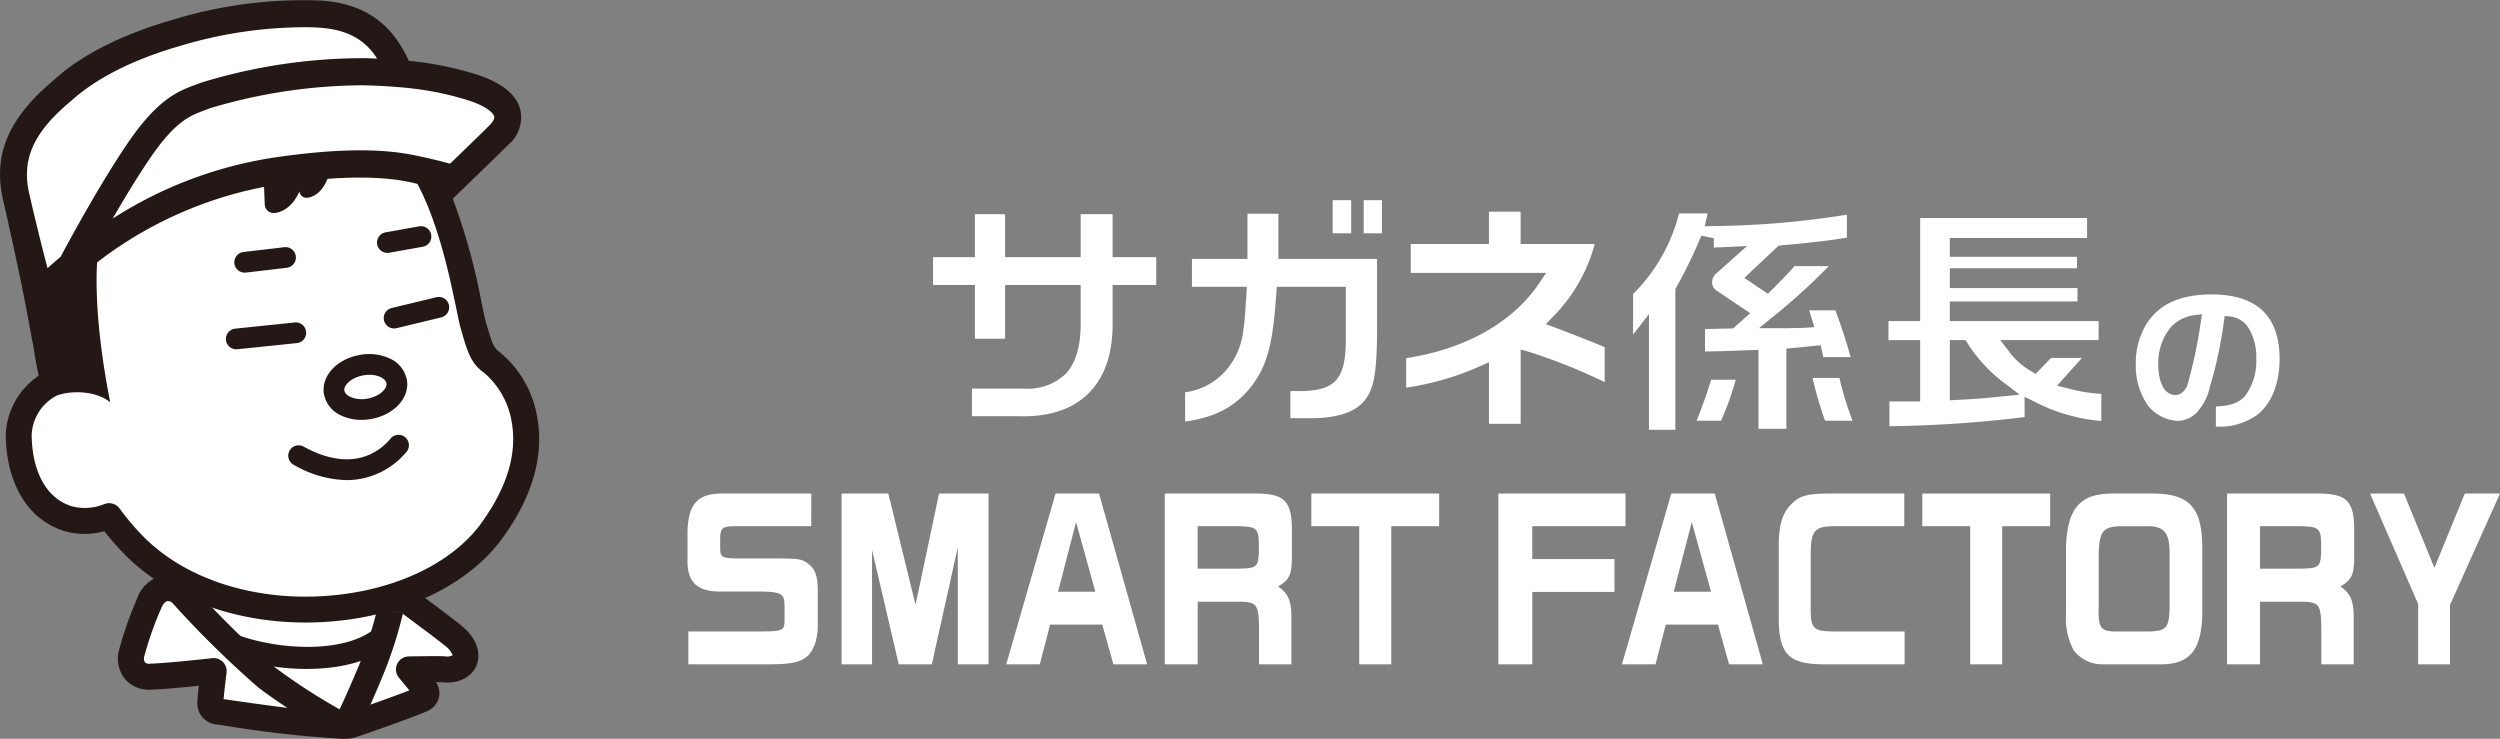 <svg xmlns="http://www.w3.org/2000/svg" xmlns:xlink="http://www.w3.org/1999/xlink" width="313.818" height="92.738" viewBox="0 0 313.818 92.738">
  <rect x="0" y="0" width="313.818" height="92.738" fill="#808080" stroke="none"/>
  <defs>
    <clipPath id="clip-path">
      <rect id="長方形_101" data-name="長方形 101" width="313.818" height="92.738" transform="translate(0 0)" fill="none"/>
    </clipPath>
  </defs>
  <g id="グループ_134" data-name="グループ 134" transform="translate(0 0)">
    <g id="グループ_133" data-name="グループ 133" clip-path="url(#clip-path)">
      <path id="パス_310" data-name="パス 310" d="M1.584,22.292l5.4,24.625s-3.263,1.2-4.651,5.788,2.046,9.967,4.651,11.641,7.169.93,7.169.93l6.316,6.958s-4.3,8.08-4.556,10.514,2.229,1.124,4.556,1.221,7.172-1.771,6.61,0-1.895,4.358,1.283,5.3,12.74,2.428,15.4,1.869,7.5-1.467,8.522-2.687-1.7-4.761-.62-4.478,5.734.833,6.478,0-1.488-5.044-3.162-5.822a13.932,13.932,0,0,1-3.645-3.253,111.806,111.806,0,0,0,10.723-8.688c4.084-3.97,3.643-12.486,2.375-16.1s-3.578-4.059-4.376-6.256-5.077-19.684-5.077-19.684,5.041-5.4,7.078-7.255.843-4.255-2-5.476-9.779-2.4-9.779-2.4A16.151,16.151,0,0,0,36.185,1.1c-9.75.2-24.555,5.767-27.346,8.744S2.788,19.5,1.584,22.292" fill="#fff"/>
      <path id="パス_311" data-name="パス 311" d="M49.024,55.056c-1.194,1.452-4.652,4.454-10.91,1.005a1.3,1.3,0,0,0-1.256,2.279,13.8,13.8,0,0,0,6.663,1.928,9.778,9.778,0,0,0,7.512-3.558,1.3,1.3,0,0,0-2.009-1.654" fill="#231815"/>
      <path id="パス_312" data-name="パス 312" d="M30.727,34.224a1.321,1.321,0,0,0,.153-.009l5.111-.6a1.3,1.3,0,1,0-.3-2.584l-5.111.6a1.3,1.3,0,0,0,.151,2.593" fill="#231815"/>
      <path id="パス_313" data-name="パス 313" d="M48.635,31.745a1.383,1.383,0,0,0,.23-.02l4.206-.751a1.3,1.3,0,1,0-.458-2.562l-4.2.751a1.3,1.3,0,0,0,.227,2.582" fill="#231815"/>
      <path id="パス_314" data-name="パス 314" d="M38.422,41.64a1.3,1.3,0,0,0-1.428-1.16l-7.47.773a1.3,1.3,0,1,0,.268,2.587l7.47-.772a1.3,1.3,0,0,0,1.16-1.428" fill="#231815"/>
      <path id="パス_315" data-name="パス 315" d="M54.777,37.311,49.17,38.664a1.3,1.3,0,0,0,.19,2.56,1.27,1.27,0,0,0,.419-.031l5.608-1.352a1.3,1.3,0,0,0-.61-2.53" fill="#231815"/>
      <path id="パス_316" data-name="パス 316" d="M40.67,49.509A3.739,3.739,0,0,0,42.9,52.191a5.9,5.9,0,0,0,2.467.514,6.891,6.891,0,0,0,1.223-.11c2.917-.522,4.884-2.7,4.481-4.951a3.743,3.743,0,0,0-2.231-2.682,6.253,6.253,0,0,0-3.691-.405c-2.916.523-4.884,2.7-4.48,4.952m4.939-2.391a4.316,4.316,0,0,1,.762-.068,3.336,3.336,0,0,1,1.38.274c.2.094.684.357.76.779.123.688-.868,1.661-2.379,1.932a3.7,3.7,0,0,1-2.142-.206c-.2-.094-.684-.358-.759-.779-.123-.689.867-1.661,2.378-1.932" fill="#231815"/>
      <path id="パス_317" data-name="パス 317" d="M34.321,26.742h.041c.246,0,2.059-.106,3.231-2.715a.877.877,0,0,0,.843.8h.033c.239,0,2.355-.124,3.082-3.925a.883.883,0,1,0-1.734-.332c-.009.05-.021.091-.031.139l-.57-.017,0-.062a.885.885,0,0,0-.917-.846.87.87,0,0,0-.808.679c-.032-.009-.062-.022-.095-.028a1.122,1.122,0,0,0-1.315.892,3.17,3.17,0,0,1-.595,1.448L35.31,21.4a1.124,1.124,0,0,0-2.246.091l.169,4.172a1.122,1.122,0,0,0,1.088,1.077" fill="#231815"/>
      <path id="パス_318" data-name="パス 318" d="M67.464,52.546a13.419,13.419,0,0,0-4.854-8.439c-.658-.459-.886-1.162-1.575-3.528l-.041-.14c-.131-.45-.32-1.362-.539-2.418a78.294,78.294,0,0,0-3.623-13.083c.213-.2,1.793-1.725,3.386-3.264,1.427-1.379,2.924-2.833,3.627-3.541A4.484,4.484,0,0,0,65.32,13.8c-.488-1.98-2.416-3.5-5.729-4.518a41.4,41.4,0,0,0-8.278-1.647C49.971,4.736,47.4.547,40.35.073A55.808,55.808,0,0,0,21.757,2.461C12.218,5.206,8.148,8.813,6.811,10l-.2.178c-5.586,4.7-7.507,9.3-6.229,14.9,2.965,13,3.253,15.79,3.811,18.37l.005.007c.166,1.189.38,2.423.658,3.71A9.326,9.326,0,0,0,.722,54.742c.117,6.058,2.845,10.507,7.3,11.9a9.157,9.157,0,0,0,5.075.041,35.129,35.129,0,0,0,2.46,2.817c5.361,5.508,13.726,8.643,22.794,8.643.971,0,1.952-.036,2.937-.108,9.417-.7,17.577-4.64,21.828-10.544,3.7-5.138,5.162-10.168,4.35-14.948M49.037,10.863c1.386.092,2.646.219,3.833.389A36.979,36.979,0,0,1,58.6,12.543c2.5.767,3.334,1.668,3.436,2.08.091.369-.377.889-.582,1.1-.909.914-3.254,3.182-4.957,4.823-.173-.047-.338-.09-.5-.134-1.662-.439-3.021-.733-3.855-.9l0,0c-4.439-.943-10.213-.845-17.829.279a51.9,51.9,0,0,0-20.169,7.648c1.395-2.413,3.013-5.1,4.549-7.371,3.279-4.85,5.116-5.53,7.062-6.25.224-.082.447-.165.672-.253a67.694,67.694,0,0,1,19.112-2.859l.068,0c1.236.032,2.367.082,3.427.152M3.673,24.313c-.982-4.306.5-7.642,5.1-11.518.071-.06.16-.138.269-.235,3.207-2.843,7.8-5.138,13.641-6.819A54.7,54.7,0,0,1,38.848,3.419c.508.012.935.034,1.276.057,4.034.271,6,1.962,7.214,3.882-.531-.022-1.073-.042-1.639-.057l-.076,0a69.281,69.281,0,0,0-20.408,3.087c-.207.081-.413.157-.619.233-2.251.833-4.8,1.777-8.692,7.531-3.571,5.283-7.443,12.484-8.292,14.08q-.831.7-1.646,1.429c-.62-2.335-1.535-6.022-2.293-9.346m56.8,41.281c-3.695,5.133-10.958,8.572-19.429,9.2-9.231.681-17.886-2.142-23.16-7.56a32.139,32.139,0,0,1-2.876-3.407,1.627,1.627,0,0,0-1.887-.56,6.443,6.443,0,0,1-4.129.274c-3.1-.971-4.929-4.2-5.019-8.861a5.824,5.824,0,0,1,3.238-5.067c2.241-.728,5.113-.384,6.619.881,0-.145-2.082-9.676-1.645-17.554A49.748,49.748,0,0,1,34.8,23.169c7.728-1.142,13.511-1.169,17.607-.081,2.674,5.069,4.06,11.733,4.859,15.592.252,1.217.434,2.1.6,2.67l.04.139c.78,2.675,1.209,4.148,2.835,5.284a10.3,10.3,0,0,1,3.51,6.318c.662,3.891-.611,8.1-3.783,12.5" fill="#231815"/>
      <path id="パス_319" data-name="パス 319" d="M43.731,92.682a1.771,1.771,0,0,1-1.466-.692,2.243,2.243,0,0,1,.195-2.666c.047-.077.094-.15.127-.214.426-.815,1.794-3.955,2.072-4.641a47.908,47.908,0,0,0,2.717-8.118,3.325,3.325,0,0,1,2.1-2.432,2.834,2.834,0,0,1,2.757.3l.982.732c1.426,1.061,3.58,2.665,4.7,3.577,2.182,1.767,2.415,3.74,1.905,5-.475,1.17-1.853,2.347-4.3,2.119-.1-.007-.407-.013-.8-.011a2.45,2.45,0,0,1,.382,1.936,2.663,2.663,0,0,1-1.654,1.769c-1.489.663-7.578,2.818-8.779,3.191a3.158,3.158,0,0,1-.937.156m6.836-15.634a53.018,53.018,0,0,1-2.851,8.574c-.173.424-.7,1.657-1.222,2.825,1.715-.606,3.725-1.337,4.892-1.794-.541-.665-1.3-1.576-1.3-1.577A1.633,1.633,0,0,1,51.32,82.4c1.171-.02,3.952-.062,4.5-.014a1.544,1.544,0,0,0,1-.134,2.743,2.743,0,0,0-.958-1.192c-1.073-.87-3.2-2.449-4.6-3.494Zm.017-.09a.185.185,0,0,0,.088,0l-.264-.047.018.007.16.03,0,.012m-1.6-.309,1.4.258L50.37,76.9Zm1.291.179,0,0Z" fill="#231815"/>
      <path id="パス_320" data-name="パス 320" d="M42.877,92.738A140.417,140.417,0,0,1,27.9,91.032l-.519-.076a2.662,2.662,0,0,1-2.615-2.725c.019-.522.1-1.359.188-2.149-1.9.195-4.635.455-6.114.494a3.93,3.93,0,0,1-3.188-1.394,4.094,4.094,0,0,1-.7-3.619A45.563,45.563,0,0,1,17.227,75.1a4.385,4.385,0,0,1,3.236-2.865,4.03,4.03,0,0,1,3.727,1.4A119.959,119.959,0,0,0,34.367,83.665a74.584,74.584,0,0,0,8.7,5.617c.141.025.328.041.488.059.46.05,1.86.2,1.912,1.634a1.684,1.684,0,0,1-1.375,1.682h0a7,7,0,0,1-1.211.081M28.069,87.757l.3.043c1.579.229,4.688.68,7.7,1.058-1.392-.918-2.736-1.856-3.713-2.621a123.981,123.981,0,0,1-10.6-10.425.866.866,0,0,0-.728-.362c-.285.05-.573.373-.771.866a41.64,41.64,0,0,0-2.128,6.014.967.967,0,0,0,.062.8.653.653,0,0,0,.563.184c2.221-.059,7.829-.687,7.886-.694a1.633,1.633,0,0,1,1.8,1.835c-.085.645-.285,2.26-.372,3.3" fill="#231815"/>
      <path id="パス_321" data-name="パス 321" d="M38.535,83.968a28.918,28.918,0,0,1-10.574-1.984L29.018,79.4c5.572,2.282,14.11,2.656,17.939-.421l1.748,2.173c-2.449,1.971-6.226,2.814-10.17,2.814" fill="#231815"/>
      <path id="パス_322" data-name="パス 322" d="M101.833,66.053H92.045c-1.376.027-1.62.261-1.642,1.515v1.358c.022.992.289,1.148,1.975,1.175h5.66c2.175.026,2.574.078,3.307.574.954.7,1.287,1.541,1.309,3.343v4.647c-.022,1.881-.688,3.421-1.731,4.021-.91.523-1.886.679-4.305.705H86.408V79.265h9.366c2.419-.026,2.686-.156,2.708-1.279V75.9c-.022-1.358-.489-1.618-2.908-1.645h-5.3c-2.73-.026-3.951-1.149-3.973-3.707V66.759c.067-3.369,1.2-4.726,4.017-4.805h11.519Z" fill="#fff"/>
      <path id="パス_323" data-name="パス 323" d="M111.507,61.954l3.418,13.969,2.952-13.969h6.214V83.391h-3.862V68.717l-3.262,14.674h-4.15L109.465,69.03V83.391h-3.817V61.954Z" fill="#fff"/>
      <path id="パス_324" data-name="パス 324" d="M132.5,61.954h5.46L144,83.391h-4.239l-1.4-4.987h-6.547l-1.287,4.987h-4.217Zm4.994,12.325-2.419-8.747-2.264,8.747Z" fill="#fff"/>
      <path id="パス_325" data-name="パス 325" d="M157.353,61.955c3.707-.052,4.727.809,4.816,4.125v3.995c-.022,2.063-.31,2.69-1.731,3.551,1.176.757,1.642,1.723,1.665,3.525v6.241h-4.062V79.763c.022-3.812-.156-4.126-2.109-4.23h-5.593v7.859h-4.128V61.955Zm-1.909,9.426c2.242-.026,2.486-.209,2.575-1.906v-1.28c-.022-1.853-.355-2.115-2.53-2.141h-5.15v5.327Z" fill="#fff"/>
      <path id="パス_326" data-name="パス 326" d="M164.607,61.954h16.047v4.1h-6.015V83.391h-4.017V66.053h-6.015Z" fill="#fff"/>
      <path id="パス_327" data-name="パス 327" d="M188.085,61.954h15.959v4.1h-11.7v4.126h10.321v4.126H192.346v9.086h-4.261Z" fill="#fff"/>
      <path id="パス_328" data-name="パス 328" d="M209.789,61.954h5.46l6.036,21.437h-4.238l-1.4-4.987H209.1l-1.287,4.987H203.6Zm4.993,12.325-2.419-8.747L210.1,74.279Z" fill="#fff"/>
      <path id="パス_329" data-name="パス 329" d="M239.038,66.053H230c-2.219.053-2.685.627-2.707,3.395v7.364c.044,2.062.444,2.427,2.707,2.453h9.078v4.126H228.806c-4.172-.026-5.437-1.253-5.526-5.379V68.195c.044-2.272.443-3.682,1.4-4.726,1.109-1.2,1.976-1.489,4.661-1.515h9.7Z" fill="#fff"/>
      <path id="パス_330" data-name="パス 330" d="M241.3,61.954h16.047v4.1h-6.016V83.391h-4.016V66.053H241.3Z" fill="#fff"/>
      <path id="パス_331" data-name="パス 331" d="M276.45,77.046c-.111,4.466-1.487,6.241-4.949,6.346h-7.636a4.511,4.511,0,0,1-3.55-1.75,8.484,8.484,0,0,1-.977-4.543V68.822c.134-5.04,1.754-6.893,5.926-6.867h5.26c4.373.1,5.9,1.827,5.926,6.789Zm-6.68,2.22c2.219-.052,2.552-.47,2.574-3.289v-6.32c.044-2.741-.666-3.655-2.841-3.6H266.13c-2.2.078-2.641.679-2.686,3.708v6.345c-.089,2.689.222,3.133,2.109,3.159Z" fill="#fff"/>
      <path id="パス_332" data-name="パス 332" d="M290.7,61.955c3.707-.052,4.727.809,4.817,4.125v3.995c-.022,2.063-.311,2.69-1.732,3.551,1.177.757,1.642,1.723,1.666,3.525v6.241h-4.062V79.763c.022-3.812-.156-4.126-2.109-4.23h-5.593v7.859h-4.128V61.955Zm-1.908,9.426c2.242-.026,2.486-.209,2.574-1.906v-1.28c-.022-1.853-.354-2.115-2.53-2.141h-5.149v5.327Z" fill="#fff"/>
      <path id="パス_333" data-name="パス 333" d="M301.767,61.954l3.818,9.322,3.816-9.322h4.417l-6.281,14v7.441h-3.995V75.819l-6.036-13.865Z" fill="#fff"/>
      <path id="パス_334" data-name="パス 334" d="M127.921,52.247H122V48.777l6.525,0a6.9,6.9,0,0,0,5.167-1.772c1.356-1.373,2-3.561,1.96-6.688V35.776h-9.484v6.747h-3.788V35.776h-5.257v-3.5h5.257V26.891h3.788v5.384h9.484V26.891h4.009v5.384h5.479v3.5h-5.479V40.3c.074,3.907-.915,6.927-2.939,8.991-1.931,1.968-4.716,2.966-8.276,2.966-.173,0-.347,0-.523-.007" fill="#fff"/>
      <path id="パス_335" data-name="パス 335" d="M186.906,53.2V45.469l-1.148.513a35.4,35.4,0,0,1-9.241,2.679v-3.7c7.459-1.145,13.375-4.481,16.712-9.437l.854-1.27h-17V30.627h9.82V26.573h3.977v4.054h9.3a20.5,20.5,0,0,1-5.27,9.166l-.862.89,1.16.439c2.931,1.109,4.888,1.883,6.22,2.461V47.97a69.361,69.361,0,0,0-9.5-3.8l-1.044-.306V53.2Z" fill="#fff"/>
      <path id="パス_336" data-name="パス 336" d="M206.99,53.952V39.43l-1.458,1.884c-.2.259-.375.477-.538.672V36.907a21.74,21.74,0,0,0,5.773-10.116h3.58l-.355,1.616,1.045-.033a109.662,109.662,0,0,0,16.8-1.432v2.883c-1.972.341-4.813.677-8.282.977l-.283.025-4.306,4.061,2.955,1.989.475-.475c1.461-1.46,2.075-2.1,2.864-2.991h4.3a79.9,79.9,0,0,1-6.988,6.344L220.795,41.2h3.245l1.719-.032c.139,0,.493,0,.964-.034l1.025-.069-.644-2.114h3.278c.821,2.181,1.371,3.916,1.927,5.876h-3.435l-.331-1.493-1.791.182c-.5.053-.893.094-1.772.174l-.742.068V53.826h-3.5V43.91l-.847.034c-3.4.137-4.215.155-5.868.178V41.31l3.526-.084,2.149-1.91-4.166-2.8a1.283,1.283,0,0,1-.622-1.065,1.585,1.585,0,0,1,.647-1.231l3.742-3.333-4.168.194V29.9l-1.567-.316A58.538,58.538,0,0,1,210.4,36.1l-.1.183V53.952Zm22.109-1.14a43.883,43.883,0,0,1-1.568-5.37H230.9a40.655,40.655,0,0,0,1.637,5.37Zm-16.13,0c.692-1.713,1.294-3.411,1.825-5.148h3.091a35.478,35.478,0,0,1-1.848,5.148Z" fill="#fff"/>
      <path id="パス_337" data-name="パス 337" d="M237.176,50.392h3.859v-7.7h-3.982V40.3h3.982V27.362h20.949v2.516H244.757v2.361h15.961v1.437H244.757V36.16H260.78v1.684H244.757V40.3h18.678V42.69H251.079l1.009,1.285a8.661,8.661,0,0,0,2.88,2.616l.549.354,1.949-2.017h3.874l-3.129,3.495,1.294.311a20.328,20.328,0,0,0,4.269.709v3.4a22.108,22.108,0,0,1-8.488-2.473l-1.144-.561v2.542A151.552,151.552,0,0,1,237.176,53.5Zm7.581-.141.837-.046c2.844-.156,3.232-.186,5.936-.466l1.987-.2-1.587-1.215a18.945,18.945,0,0,1-4.976-5.275l-.237-.354h-1.96Z" fill="#fff"/>
      <path id="パス_338" data-name="パス 338" d="M278.152,51.028c1.959-.1,2.923-.469,3.723-1.4a7.3,7.3,0,0,0,1.346-4.617,6.923,6.923,0,0,0-1.11-4.064,3.158,3.158,0,0,0-2.444-1.238l-.4-.055-.063.373a54.174,54.174,0,0,1-1.808,8.565,6.854,6.854,0,0,1-1.829,3.371,3.55,3.55,0,0,1-2.2.876,5.255,5.255,0,0,1-3.707-1.88A8.751,8.751,0,0,1,268.1,45.7a9.329,9.329,0,0,1,1.39-5.109c1.576-2.444,4.238-3.63,8.145-3.63,5.651,0,8.516,2.722,8.516,8.091,0,3.1-1.035,5.664-2.839,7.042a8.119,8.119,0,0,1-5.162,1.453Zm-2.291-11.505a4.981,4.981,0,0,0-3.246,1.415,7.013,7.013,0,0,0-1.69,4.84c0,2.312.832,3.806,2.119,3.806.406,0,1.151-.179,1.577-1.375a62.243,62.243,0,0,0,1.707-8.258l.073-.508Z" fill="#fff"/>
      <path id="パス_339" data-name="パス 339" d="M148.766,49.245a8.257,8.257,0,0,0,5.916-3.814c1.282-2.1,1.469-3.4,1.78-8.569l.052-.864h-6.892V32.5h6.968V26.827h3.882V32.5h12.384v9.258c-.03,5.348-.456,7.407-1.826,8.8-1.19,1.274-3.425,1.94-6.481,1.94h-2.575V49.093h1.435c4.262-.107,5.5-1.553,5.533-6.447V36h-8.669l-.053.758c-.437,6.31-1.093,8.881-2.924,11.462-2.042,2.732-4.628,4.166-8.53,4.69Z" fill="#fff"/>
      <rect id="長方形_99" data-name="長方形 99" width="2.289" height="4.157" transform="translate(171.181 25.127)" fill="#fff"/>
      <rect id="長方形_100" data-name="長方形 100" width="2.321" height="4.157" transform="translate(167.285 25.127)" fill="#fff"/>
    </g>
  </g>
</svg>
